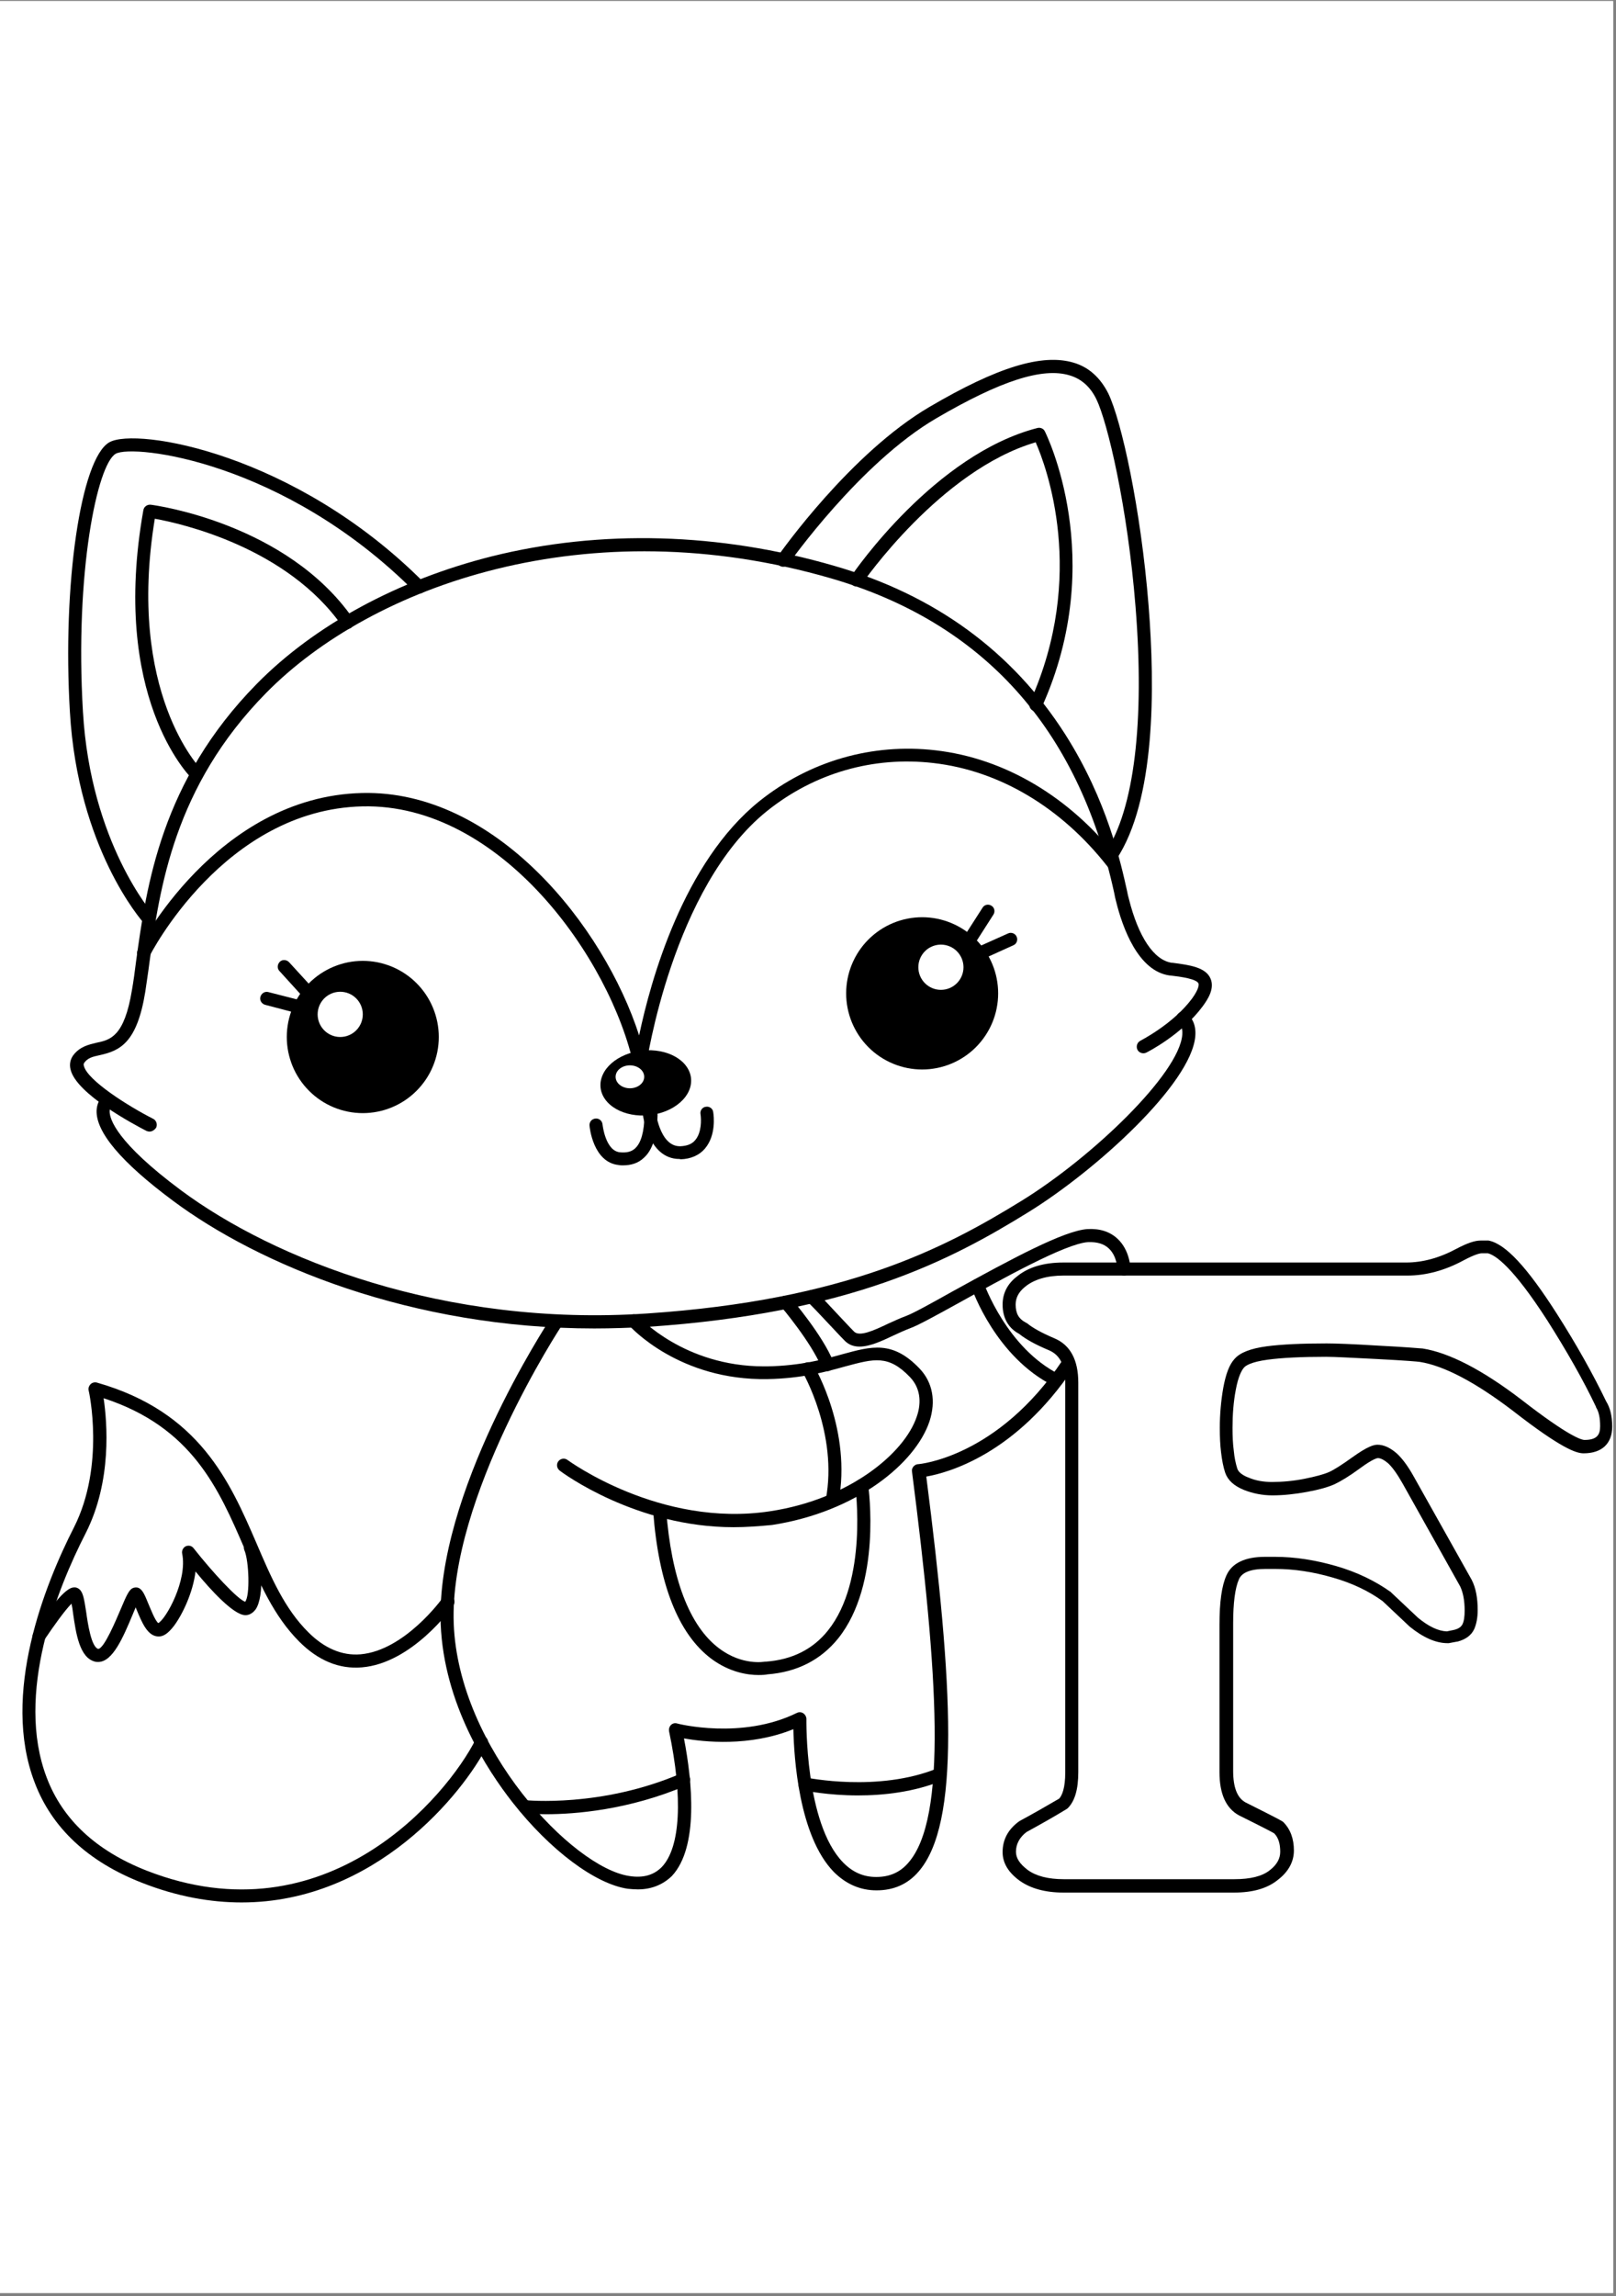 <svg xmlns="http://www.w3.org/2000/svg" xmlns:xlink="http://www.w3.org/1999/xlink" width="559" zoomAndPan="magnify" viewBox="0 0 419.25 595.5" height="794" preserveAspectRatio="xMidYMid meet" version="1.0"><rect x="0" y="0" width="419.25" height="595.5" fill="#808080" stroke="none"/><defs><clipPath id="a12dbc5b1e"><path d="M 0 0.281 L 418.5 0.281 L 418.5 594.719 L 0 594.719 Z M 0 0.281 " clip-rule="nonzero"/></clipPath><clipPath id="930f086457"><path d="M 260 321 L 418.5 321 L 418.5 491 L 260 491 Z M 260 321 " clip-rule="nonzero"/></clipPath></defs><g clip-path="url(#a12dbc5b1e)"><path fill="#ffffff" d="M 0 0.281 L 418.5 0.281 L 418.5 594.719 L 0 594.719 Z M 0 0.281 " fill-opacity="1" fill-rule="nonzero"/><path fill="#ffffff" d="M 0 0.281 L 418.5 0.281 L 418.5 594.719 L 0 594.719 Z M 0 0.281 " fill-opacity="1" fill-rule="nonzero"/></g><g clip-path="url(#930f086457)"><path fill="#000000" d="M 320.172 490.867 L 275.871 490.867 C 271.168 490.867 267.371 489.797 264.566 487.812 C 261.598 485.664 260.113 483.188 260.113 480.375 C 260.113 477.156 261.516 474.512 264.32 472.445 C 264.402 472.363 264.484 472.363 264.566 472.281 C 267.949 470.461 271.414 468.48 274.797 466.496 C 275.539 465.672 276.363 463.77 276.363 459.723 L 276.363 358.598 C 276.363 354.219 275.043 351.496 272.238 350.254 C 268.691 348.77 266.137 347.363 264.402 345.957 C 261.598 344.473 260.113 341.828 260.113 338.359 C 260.113 335.465 261.352 332.988 263.824 331.086 C 266.711 328.691 270.754 327.453 275.871 327.453 L 364.805 327.453 C 369.012 327.453 373.387 326.297 377.84 323.898 C 380.645 322.414 382.625 321.754 384.109 321.754 L 385.844 321.754 C 385.926 321.754 386.09 321.754 386.172 321.754 C 390.547 322.578 396.156 328.609 403.91 340.754 C 409.027 348.77 413.316 356.453 416.699 363.473 C 417.688 365.043 418.266 367.191 418.266 370 C 418.266 374.461 415.543 376.941 410.84 376.941 C 408.945 376.941 405.066 375.699 392.441 365.871 C 382.789 358.516 374.625 354.219 368.352 353.23 C 367.691 353.148 365.219 352.898 357.215 352.484 C 350.617 352.156 346.324 351.906 344.016 351.906 C 337.664 351.906 332.629 352.156 328.918 352.652 C 324.547 353.23 323.145 354.219 322.73 354.715 C 322.152 355.379 321.246 356.945 320.586 360.582 C 320.008 363.641 319.762 366.945 319.762 370.332 C 319.762 372.48 319.844 374.461 320.09 376.277 C 320.254 378.098 320.586 379.582 320.996 380.906 C 321.328 381.98 322.73 382.805 323.887 383.219 C 325.781 384.047 327.844 384.375 329.992 384.375 C 332.629 384.375 335.52 384.129 338.406 383.551 C 341.293 382.973 343.438 382.395 344.758 381.816 C 346.078 381.234 348.141 379.914 350.781 378.016 C 354.824 375.121 356.391 374.711 357.379 374.711 C 358.949 374.711 360.598 375.453 362.246 376.859 C 363.734 378.18 365.219 380.164 366.785 382.973 L 381.801 409.738 C 382.875 411.805 383.367 414.449 383.367 417.586 C 383.367 419.57 383.039 421.223 382.461 422.543 C 381.719 424.113 380.316 425.188 378.172 425.766 C 378.172 425.766 378.09 425.766 378.09 425.766 L 375.859 426.18 C 375.777 426.18 375.613 426.18 375.531 426.18 C 372.477 426.18 369.18 424.691 365.715 421.883 C 365.715 421.883 365.629 421.801 365.629 421.801 L 358.699 415.273 C 355.07 412.629 350.699 410.566 345.746 409.16 C 340.633 407.672 335.684 406.93 330.898 406.93 L 328.258 406.93 C 324.461 406.93 322.152 407.84 321.41 409.656 C 320.422 411.887 319.926 415.77 319.926 421.059 L 319.926 459.309 C 319.926 463.605 320.996 466.332 323.145 467.488 C 332.547 472.199 332.711 472.363 332.961 472.609 C 334.773 474.43 335.684 476.906 335.684 479.965 C 335.684 482.855 334.281 485.418 331.641 487.48 C 328.836 489.797 325.039 490.867 320.172 490.867 Z M 266.301 475.172 C 264.484 476.578 263.578 478.312 263.578 480.293 C 263.578 481.945 264.566 483.434 266.629 485.004 C 268.773 486.574 271.91 487.398 275.953 487.398 L 320.254 487.398 C 324.379 487.398 327.434 486.656 329.414 485.086 C 331.227 483.68 332.137 482.113 332.137 480.293 C 332.137 478.145 331.641 476.578 330.566 475.504 C 330.156 475.254 328.34 474.262 321.492 470.875 C 318.109 469.059 316.379 465.34 316.379 459.641 L 316.379 421.387 C 316.379 415.523 316.957 411.309 318.191 408.582 C 319.594 405.441 322.977 403.789 328.176 403.789 L 330.816 403.789 C 335.93 403.789 341.211 404.617 346.656 406.188 C 352.102 407.758 356.805 410.07 360.762 412.879 C 360.844 412.879 360.844 412.961 360.93 413.043 L 367.859 419.57 C 370.664 421.883 373.137 423.039 375.367 423.125 L 377.348 422.711 C 378.914 422.297 379.242 421.555 379.41 421.305 C 379.82 420.48 379.984 419.238 379.984 417.754 C 379.984 415.109 379.574 413.043 378.832 411.473 L 363.898 384.789 C 362.496 382.309 361.258 380.574 360.102 379.5 C 359.113 378.676 358.207 378.18 357.465 378.18 C 357.379 378.18 356.309 378.262 352.844 380.824 C 350.039 382.891 347.809 384.211 346.242 384.953 C 344.594 385.699 342.281 386.359 339.148 386.938 C 336.012 387.516 333.043 387.848 330.074 387.848 C 327.516 387.848 325.039 387.352 322.73 386.441 C 320.09 385.367 318.523 383.879 317.863 381.98 C 317.367 380.492 317.039 378.758 316.789 376.691 C 316.543 374.711 316.461 372.645 316.461 370.332 C 316.461 366.695 316.789 363.227 317.367 359.922 C 318.027 356.367 318.934 353.891 320.336 352.402 C 321.742 350.832 324.379 349.758 328.672 349.18 C 332.465 348.684 337.664 348.438 344.18 348.438 C 346.574 348.438 350.945 348.602 357.629 349.016 C 364.227 349.348 368.023 349.676 369.094 349.758 C 375.941 350.832 384.605 355.293 394.754 363.062 C 406.883 372.48 410.262 373.469 411.09 373.469 C 414.387 373.469 415.133 372.066 415.133 369.918 C 415.133 367.77 414.801 366.199 414.141 365.125 C 414.059 365.043 414.059 364.961 414.059 364.879 C 410.758 357.938 406.469 350.422 401.438 342.488 C 392.441 328.527 387.988 325.551 386.008 325.059 L 384.441 325.059 C 383.945 325.059 382.707 325.305 379.738 326.875 C 374.871 329.52 369.922 330.84 365.137 330.84 L 275.871 330.84 C 271.664 330.84 268.281 331.832 265.969 333.73 C 264.32 335.055 263.496 336.539 263.496 338.359 C 263.496 340.672 264.32 342.074 266.051 342.984 C 266.137 343.066 266.301 343.148 266.383 343.148 C 267.867 344.391 270.262 345.711 273.559 347.117 C 277.684 348.852 279.746 352.734 279.746 358.598 L 279.746 459.641 C 279.746 464.102 278.84 467.156 277.023 468.977 C 276.941 469.059 276.777 469.141 276.695 469.223 C 273.312 471.289 269.766 473.273 266.301 475.172 Z M 266.301 475.172 " fill-opacity="1" fill-rule="nonzero"/></g><path fill="#000000" d="M 38.762 293.496 C 38.516 293.496 38.27 293.414 38.02 293.332 C 34.969 291.762 19.789 283.75 18.305 277.387 C 17.973 276.066 18.219 274.824 18.965 273.75 C 20.695 271.438 23.004 270.941 25.066 270.445 C 28.617 269.703 32.246 268.879 34.227 256.816 C 34.637 254.5 34.969 252.023 35.297 249.379 C 38.02 229.633 41.816 202.617 66.566 177.422 C 81.582 162.137 103.277 150.402 127.617 144.289 C 155.832 137.27 186.605 138.094 216.469 146.77 C 242.539 154.289 262.668 168.992 276.363 190.473 C 287.254 207.574 290.801 223.934 292.371 230.957 C 292.535 231.863 292.699 232.527 292.863 233.105 C 295.34 243.02 299.383 249.051 304.004 249.711 L 304.168 249.711 C 308.621 250.289 312.832 250.867 314.066 253.84 C 315.141 256.402 313.406 259.129 312.004 261.027 C 306.559 268.383 297.734 272.844 297.402 273.008 C 296.578 273.422 295.504 273.09 295.094 272.266 C 294.68 271.438 295.012 270.363 295.836 269.949 C 295.918 269.867 304.332 265.656 309.281 258.965 C 311.18 256.32 311.016 255.328 310.934 255.078 C 310.438 253.922 306.559 253.344 303.672 253.016 L 303.508 253.016 C 295.258 251.941 291.215 240.539 289.566 233.848 C 289.398 233.27 289.234 232.527 289.07 231.617 C 279.746 188.902 255.078 161.477 215.562 149.992 C 152.531 131.734 96.512 151.809 69.039 179.734 C 45.117 204.023 41.402 230.461 38.762 249.711 C 38.434 252.355 38.02 254.832 37.691 257.227 C 35.547 270.531 31.09 272.512 25.895 273.668 C 23.914 274.082 22.758 274.414 21.852 275.652 C 21.77 275.816 21.602 276.066 21.77 276.477 C 22.676 280.195 33.234 286.887 39.754 290.191 C 40.578 290.605 40.906 291.68 40.496 292.504 C 40 293.168 39.422 293.496 38.762 293.496 Z M 38.762 293.496 " fill-opacity="1" fill-rule="nonzero"/><path fill="#000000" d="M 154.18 344.555 C 106.742 344.555 67.145 328.031 44.867 311.426 C 31.422 301.43 24.82 293.578 25.066 287.961 C 25.234 285.152 26.965 283.996 27.215 283.914 L 28.945 286.805 L 29.027 286.805 C 28.945 286.887 28.449 287.219 28.449 288.293 C 28.449 290.273 30.266 296.305 46.93 308.699 C 70.938 326.543 115.242 344.223 167.875 340.672 C 219.441 337.203 245.098 323.734 265.062 311.426 C 283.297 300.188 305.898 278.543 306.727 268.383 C 306.891 266.562 306.23 265.82 305.734 265.406 C 304.992 264.828 304.992 263.754 305.57 263.012 C 306.148 262.27 307.219 262.27 307.961 262.848 C 309.117 263.836 310.355 265.656 310.109 268.711 C 309.117 281.105 284.203 303.66 266.793 314.398 C 246.5 326.957 220.43 340.59 168.043 344.141 C 163.34 344.391 158.719 344.555 154.18 344.555 Z M 154.18 344.555 " fill-opacity="1" fill-rule="nonzero"/><path fill="#000000" d="M 38.598 240.043 C 38.102 240.043 37.691 239.879 37.359 239.465 C 36.699 238.723 20.199 219.969 18.137 184.691 C 16.156 151.645 20.941 118.926 28.367 114.715 C 35.297 110.75 76.547 117.523 109.961 151.066 C 110.621 151.727 110.621 152.801 109.961 153.461 C 109.301 154.121 108.23 154.121 107.57 153.461 C 73.742 119.59 34.555 115.125 30.02 117.688 C 25.234 120.414 19.375 148.504 21.52 184.609 C 23.5 218.645 39.672 237.07 39.836 237.234 C 40.496 237.895 40.414 238.969 39.672 239.629 C 39.422 239.879 39.012 240.043 38.598 240.043 Z M 38.598 240.043 " fill-opacity="1" fill-rule="nonzero"/><path fill="#000000" d="M 288.246 223.688 C 287.914 223.688 287.586 223.602 287.336 223.438 C 286.594 222.941 286.348 221.867 286.844 221.043 C 294.266 209.805 296.988 187.168 294.598 157.344 C 292.535 131.484 287.336 109.508 284.449 103.559 C 282.883 100.34 280.574 98.273 277.52 97.363 C 270.508 95.215 259.535 98.77 242.871 108.516 C 223.07 120.082 204.754 146.027 204.59 146.273 C 204.012 147.016 203.023 147.266 202.195 146.688 C 201.453 146.109 201.207 145.117 201.785 144.289 C 202.527 143.215 220.676 117.523 241.137 105.543 C 258.875 95.133 270.426 91.664 278.512 94.059 C 282.469 95.215 285.441 97.941 287.504 101.992 C 290.969 109.098 296 132.145 297.98 157.012 C 299.711 178.66 299.711 207.656 289.648 222.859 C 289.316 223.355 288.824 223.688 288.246 223.688 Z M 288.246 223.688 " fill-opacity="1" fill-rule="nonzero"/><path fill="#000000" d="M 51.055 202.535 C 50.645 202.535 50.23 202.371 49.902 202.039 C 48.992 201.215 28.617 180.559 37.195 132.312 C 37.359 131.402 38.188 130.824 39.094 130.906 C 40.496 131.07 74.402 135.781 91.562 160.402 C 92.141 161.145 91.895 162.219 91.152 162.797 C 90.41 163.375 89.336 163.129 88.758 162.383 C 74.484 141.977 47.094 135.781 40.164 134.543 C 32.742 179.734 52.047 199.395 52.211 199.562 C 52.871 200.223 52.871 201.297 52.211 201.957 C 51.879 202.371 51.469 202.535 51.055 202.535 Z M 51.055 202.535 " fill-opacity="1" fill-rule="nonzero"/><path fill="#000000" d="M 268.691 184.523 C 268.445 184.523 268.199 184.441 268.031 184.359 C 267.207 183.945 266.793 182.957 267.207 182.129 C 282.059 149.246 271.414 120.91 268.691 114.715 C 243.941 121.984 223.895 151.066 223.648 151.395 C 223.152 152.141 222.078 152.387 221.254 151.809 C 220.512 151.312 220.266 150.238 220.844 149.414 C 221.75 148.09 242.539 117.852 269.188 110.996 C 269.93 110.832 270.754 111.16 271.086 111.906 C 271.25 112.234 287.668 144.953 270.262 183.449 C 269.93 184.195 269.352 184.523 268.691 184.523 Z M 268.691 184.523 " fill-opacity="1" fill-rule="nonzero"/><path fill="#000000" d="M 166.145 278.047 C 165.32 278.047 164.66 277.469 164.492 276.727 C 158.473 248.637 129.844 208.32 94.039 209.145 C 58.152 209.973 38.93 247.645 38.762 248.059 C 38.352 248.883 37.359 249.215 36.453 248.801 C 35.629 248.387 35.297 247.398 35.711 246.488 C 35.875 246.074 56.004 206.582 93.957 205.676 C 128.523 204.848 156.656 240.125 165.812 268.547 C 168.785 254.336 177.281 223.602 197.082 207.742 C 210.035 197.414 226.203 192.703 242.703 194.605 C 260.691 196.668 277.52 206.668 290.059 222.695 C 290.637 223.438 290.473 224.512 289.73 225.09 C 288.988 225.668 287.914 225.504 287.336 224.758 C 275.375 209.477 259.371 199.891 242.211 197.91 C 226.617 196.09 211.355 200.469 199.062 210.301 C 174.395 230.047 167.711 275.98 167.629 276.395 C 167.711 277.387 167.051 278.047 166.145 278.047 C 166.227 278.047 166.145 278.047 166.145 278.047 Z M 166.145 278.047 " fill-opacity="1" fill-rule="nonzero"/><path fill="#000000" d="M 179.281 279.676 C 179.336 280.227 179.316 280.781 179.219 281.336 C 179.125 281.891 178.953 282.438 178.711 282.977 C 178.465 283.516 178.152 284.035 177.77 284.535 C 177.391 285.035 176.945 285.508 176.438 285.953 C 175.934 286.398 175.375 286.805 174.766 287.176 C 174.156 287.547 173.504 287.871 172.812 288.156 C 172.121 288.438 171.406 288.672 170.66 288.855 C 169.914 289.039 169.156 289.168 168.387 289.246 C 167.617 289.324 166.848 289.348 166.078 289.316 C 165.312 289.285 164.562 289.199 163.828 289.062 C 163.098 288.922 162.395 288.734 161.723 288.492 C 161.051 288.25 160.422 287.965 159.84 287.629 C 159.254 287.293 158.727 286.922 158.25 286.504 C 157.777 286.09 157.367 285.645 157.02 285.164 C 156.676 284.688 156.398 284.184 156.195 283.66 C 155.988 283.137 155.859 282.598 155.805 282.047 C 155.75 281.496 155.77 280.945 155.863 280.387 C 155.961 279.832 156.133 279.285 156.375 278.75 C 156.617 278.211 156.93 277.691 157.312 277.188 C 157.695 276.688 158.141 276.215 158.645 275.77 C 159.152 275.328 159.711 274.918 160.32 274.551 C 160.93 274.18 161.578 273.852 162.27 273.57 C 162.961 273.285 163.68 273.055 164.426 272.871 C 165.168 272.688 165.926 272.555 166.699 272.477 C 167.469 272.398 168.238 272.375 169.004 272.406 C 169.77 272.438 170.52 272.523 171.254 272.664 C 171.988 272.801 172.691 272.992 173.363 273.23 C 174.035 273.473 174.66 273.762 175.246 274.094 C 175.828 274.43 176.359 274.805 176.832 275.219 C 177.309 275.633 177.719 276.078 178.062 276.559 C 178.41 277.039 178.684 277.539 178.891 278.062 C 179.094 278.59 179.227 279.125 179.281 279.676 Z M 179.281 279.676 " fill-opacity="1" fill-rule="nonzero"/><path fill="#ffffff" d="M 167.133 279.285 C 167.133 279.68 167.039 280.062 166.852 280.426 C 166.664 280.789 166.395 281.109 166.047 281.391 C 165.699 281.668 165.297 281.883 164.844 282.035 C 164.387 282.188 163.914 282.262 163.422 282.262 C 162.93 282.262 162.457 282.188 162 282.035 C 161.547 281.883 161.145 281.668 160.797 281.391 C 160.449 281.109 160.18 280.789 159.992 280.426 C 159.805 280.062 159.711 279.68 159.711 279.285 C 159.711 278.891 159.805 278.512 159.992 278.148 C 160.18 277.785 160.449 277.461 160.797 277.184 C 161.145 276.906 161.547 276.691 162 276.539 C 162.457 276.387 162.93 276.312 163.422 276.312 C 163.914 276.312 164.387 276.387 164.844 276.539 C 165.297 276.691 165.699 276.906 166.047 277.184 C 166.395 277.461 166.664 277.785 166.852 278.148 C 167.039 278.512 167.133 278.891 167.133 279.285 Z M 167.133 279.285 " fill-opacity="1" fill-rule="nonzero"/><path fill="#000000" d="M 176.293 300.602 C 167.875 300.602 166.641 288.457 166.641 287.961 C 166.555 287.055 167.215 286.227 168.207 286.145 C 169.113 286.062 169.938 286.723 170.023 287.715 C 170.023 287.879 171.012 297.297 176.375 297.297 C 176.457 297.297 176.457 297.297 176.539 297.297 C 178.273 297.215 179.59 296.719 180.418 295.645 C 181.984 293.746 181.984 290.523 181.738 288.953 C 181.57 288.043 182.23 287.137 183.141 287.055 C 184.047 286.887 184.953 287.547 185.035 288.457 C 185.203 289.449 185.777 294.406 182.973 297.793 C 181.488 299.609 179.262 300.602 176.539 300.684 C 176.457 300.602 176.375 300.602 176.293 300.602 Z M 176.293 300.602 " fill-opacity="1" fill-rule="nonzero"/><path fill="#000000" d="M 161.605 302.254 C 161.277 302.254 160.863 302.254 160.535 302.172 C 153.852 301.512 152.945 292.258 152.945 291.926 C 152.863 291.02 153.52 290.191 154.512 290.109 C 155.418 290.027 156.242 290.688 156.328 291.68 C 156.328 291.762 157.07 298.535 160.863 298.867 C 162.598 299.031 163.836 298.703 164.742 297.875 C 166.309 296.473 167.133 293.578 167.215 289.117 C 167.215 288.211 167.961 287.465 168.949 287.465 C 169.855 287.465 170.598 288.293 170.598 289.199 C 170.434 294.652 169.277 298.371 166.969 300.355 C 165.566 301.676 163.75 302.254 161.605 302.254 Z M 161.605 302.254 " fill-opacity="1" fill-rule="nonzero"/><path fill="#000000" d="M 113.84 268.961 C 113.84 269.605 113.809 270.25 113.742 270.895 C 113.68 271.539 113.586 272.176 113.461 272.812 C 113.332 273.445 113.176 274.074 112.988 274.691 C 112.801 275.309 112.586 275.918 112.336 276.516 C 112.09 277.113 111.816 277.699 111.512 278.27 C 111.207 278.84 110.875 279.391 110.516 279.93 C 110.156 280.469 109.773 280.984 109.363 281.484 C 108.953 281.984 108.52 282.465 108.062 282.922 C 107.605 283.379 107.129 283.812 106.629 284.223 C 106.129 284.633 105.613 285.02 105.074 285.379 C 104.539 285.738 103.984 286.07 103.414 286.375 C 102.848 286.68 102.262 286.953 101.668 287.203 C 101.07 287.449 100.461 287.668 99.844 287.855 C 99.227 288.043 98.602 288.199 97.969 288.324 C 97.336 288.453 96.695 288.547 96.055 288.609 C 95.41 288.672 94.766 288.707 94.121 288.707 C 93.477 288.707 92.832 288.672 92.188 288.609 C 91.547 288.547 90.906 288.453 90.273 288.324 C 89.641 288.199 89.016 288.043 88.398 287.855 C 87.781 287.668 87.172 287.449 86.574 287.203 C 85.98 286.953 85.395 286.68 84.824 286.375 C 84.258 286.07 83.703 285.738 83.168 285.379 C 82.629 285.02 82.113 284.633 81.613 284.223 C 81.113 283.812 80.637 283.379 80.18 282.922 C 79.723 282.465 79.289 281.984 78.879 281.484 C 78.469 280.984 78.086 280.469 77.727 279.93 C 77.367 279.391 77.035 278.84 76.73 278.27 C 76.426 277.699 76.152 277.113 75.902 276.516 C 75.656 275.918 75.441 275.309 75.254 274.691 C 75.066 274.074 74.91 273.445 74.781 272.812 C 74.656 272.176 74.562 271.539 74.5 270.895 C 74.434 270.25 74.402 269.605 74.402 268.961 C 74.402 268.312 74.434 267.668 74.5 267.023 C 74.562 266.379 74.656 265.742 74.781 265.109 C 74.91 264.473 75.066 263.848 75.254 263.227 C 75.441 262.609 75.656 262 75.902 261.402 C 76.152 260.805 76.426 260.223 76.73 259.652 C 77.035 259.082 77.367 258.527 77.727 257.988 C 78.086 257.453 78.469 256.934 78.879 256.434 C 79.289 255.934 79.723 255.453 80.18 254.996 C 80.637 254.539 81.113 254.105 81.613 253.695 C 82.113 253.285 82.629 252.902 83.168 252.543 C 83.703 252.184 84.258 251.852 84.824 251.547 C 85.395 251.242 85.98 250.965 86.574 250.719 C 87.172 250.469 87.781 250.254 88.398 250.066 C 89.016 249.875 89.641 249.719 90.273 249.594 C 90.906 249.469 91.547 249.371 92.188 249.309 C 92.832 249.246 93.477 249.215 94.121 249.215 C 94.766 249.215 95.41 249.246 96.055 249.309 C 96.695 249.371 97.336 249.469 97.969 249.594 C 98.602 249.719 99.227 249.875 99.844 250.066 C 100.461 250.254 101.07 250.469 101.668 250.719 C 102.262 250.965 102.848 251.242 103.414 251.547 C 103.984 251.852 104.539 252.184 105.074 252.543 C 105.613 252.902 106.129 253.285 106.629 253.695 C 107.129 254.105 107.605 254.539 108.062 254.996 C 108.52 255.453 108.953 255.934 109.363 256.434 C 109.773 256.934 110.156 257.453 110.516 257.988 C 110.875 258.527 111.207 259.082 111.512 259.652 C 111.816 260.223 112.09 260.805 112.336 261.402 C 112.586 262 112.801 262.609 112.988 263.227 C 113.176 263.848 113.332 264.473 113.461 265.109 C 113.586 265.742 113.68 266.379 113.742 267.023 C 113.809 267.668 113.84 268.312 113.84 268.961 Z M 113.84 268.961 " fill-opacity="1" fill-rule="nonzero"/><path fill="#ffffff" d="M 94.121 263.094 C 94.121 263.48 94.082 263.859 94.008 264.238 C 93.934 264.617 93.824 264.984 93.676 265.34 C 93.527 265.695 93.348 266.031 93.133 266.352 C 92.922 266.672 92.676 266.969 92.406 267.242 C 92.133 267.516 91.836 267.758 91.52 267.973 C 91.199 268.184 90.859 268.367 90.504 268.512 C 90.148 268.66 89.785 268.773 89.406 268.848 C 89.027 268.922 88.648 268.961 88.262 268.961 C 87.879 268.961 87.496 268.922 87.121 268.848 C 86.742 268.773 86.379 268.66 86.023 268.512 C 85.668 268.367 85.328 268.184 85.008 267.973 C 84.688 267.758 84.395 267.516 84.121 267.242 C 83.848 266.969 83.605 266.672 83.395 266.352 C 83.18 266.031 83 265.695 82.852 265.34 C 82.703 264.984 82.594 264.617 82.52 264.238 C 82.445 263.859 82.406 263.48 82.406 263.094 C 82.406 262.707 82.445 262.328 82.52 261.949 C 82.594 261.57 82.703 261.203 82.852 260.848 C 83 260.492 83.18 260.156 83.395 259.836 C 83.605 259.516 83.848 259.219 84.121 258.945 C 84.395 258.672 84.688 258.43 85.008 258.215 C 85.328 258.004 85.668 257.82 86.023 257.676 C 86.379 257.527 86.742 257.414 87.121 257.34 C 87.496 257.266 87.879 257.227 88.262 257.227 C 88.648 257.227 89.027 257.266 89.406 257.34 C 89.785 257.414 90.148 257.527 90.504 257.676 C 90.859 257.82 91.199 258.004 91.52 258.215 C 91.836 258.43 92.133 258.672 92.406 258.945 C 92.676 259.219 92.922 259.516 93.133 259.836 C 93.348 260.156 93.527 260.492 93.676 260.848 C 93.824 261.203 93.934 261.57 94.008 261.949 C 94.082 262.328 94.121 262.707 94.121 263.094 Z M 94.121 263.094 " fill-opacity="1" fill-rule="nonzero"/><path fill="#000000" d="M 77.375 262.848 C 77.207 262.848 77.125 262.848 76.961 262.762 L 68.793 260.617 C 67.887 260.367 67.309 259.457 67.555 258.551 C 67.805 257.641 68.711 257.062 69.617 257.312 L 77.043 259.211 L 78.363 258.301 L 72.504 251.859 C 71.848 251.195 71.93 250.121 72.59 249.461 C 73.25 248.801 74.32 248.883 74.98 249.543 L 82.242 257.477 C 82.57 257.805 82.734 258.301 82.652 258.797 C 82.57 259.293 82.324 259.707 81.91 260.035 L 78.281 262.434 C 78.035 262.762 77.703 262.848 77.375 262.848 Z M 77.375 262.848 " fill-opacity="1" fill-rule="nonzero"/><path fill="#000000" d="M 258.957 257.641 C 258.957 258.289 258.926 258.934 258.863 259.578 C 258.801 260.219 258.703 260.859 258.578 261.492 C 258.453 262.129 258.297 262.754 258.109 263.371 C 257.922 263.992 257.703 264.602 257.457 265.199 C 257.211 265.797 256.934 266.379 256.629 266.949 C 256.324 267.52 255.992 268.074 255.633 268.609 C 255.277 269.148 254.891 269.668 254.48 270.168 C 254.07 270.668 253.641 271.145 253.184 271.602 C 252.727 272.062 252.246 272.496 251.75 272.906 C 251.25 273.316 250.73 273.699 250.195 274.059 C 249.656 274.418 249.105 274.75 248.535 275.055 C 247.965 275.359 247.383 275.637 246.785 275.883 C 246.188 276.133 245.582 276.348 244.965 276.535 C 244.344 276.723 243.719 276.883 243.086 277.008 C 242.453 277.133 241.816 277.227 241.172 277.293 C 240.531 277.355 239.887 277.387 239.238 277.387 C 238.594 277.387 237.949 277.355 237.309 277.293 C 236.664 277.227 236.027 277.133 235.395 277.008 C 234.758 276.883 234.133 276.723 233.516 276.535 C 232.898 276.348 232.289 276.133 231.695 275.883 C 231.098 275.637 230.516 275.359 229.945 275.055 C 229.375 274.75 228.82 274.418 228.285 274.059 C 227.75 273.699 227.23 273.316 226.73 272.906 C 226.23 272.496 225.754 272.062 225.297 271.602 C 224.84 271.145 224.406 270.668 223.996 270.168 C 223.59 269.668 223.203 269.148 222.844 268.609 C 222.484 268.074 222.156 267.52 221.852 266.949 C 221.547 266.379 221.27 265.793 221.023 265.199 C 220.777 264.602 220.559 263.992 220.371 263.371 C 220.184 262.754 220.027 262.129 219.902 261.492 C 219.773 260.859 219.68 260.219 219.617 259.578 C 219.555 258.934 219.523 258.289 219.523 257.641 C 219.523 256.996 219.555 256.348 219.617 255.707 C 219.68 255.062 219.773 254.422 219.902 253.789 C 220.027 253.156 220.184 252.527 220.371 251.91 C 220.559 251.289 220.777 250.684 221.023 250.086 C 221.27 249.488 221.547 248.902 221.852 248.332 C 222.156 247.762 222.484 247.207 222.844 246.672 C 223.203 246.133 223.59 245.613 223.996 245.113 C 224.406 244.613 224.84 244.137 225.297 243.68 C 225.754 243.223 226.23 242.789 226.73 242.379 C 227.23 241.969 227.75 241.582 228.285 241.223 C 228.82 240.863 229.375 240.531 229.945 240.227 C 230.516 239.922 231.098 239.645 231.695 239.398 C 232.289 239.152 232.898 238.934 233.516 238.746 C 234.133 238.559 234.758 238.402 235.395 238.273 C 236.027 238.148 236.664 238.055 237.309 237.992 C 237.949 237.926 238.594 237.895 239.238 237.895 C 239.887 237.895 240.531 237.926 241.172 237.992 C 241.816 238.055 242.453 238.148 243.086 238.273 C 243.719 238.402 244.344 238.559 244.965 238.746 C 245.582 238.934 246.188 239.152 246.785 239.398 C 247.383 239.645 247.965 239.922 248.535 240.227 C 249.105 240.531 249.656 240.863 250.195 241.223 C 250.73 241.582 251.25 241.969 251.75 242.379 C 252.246 242.789 252.727 243.223 253.184 243.68 C 253.641 244.137 254.07 244.613 254.48 245.113 C 254.891 245.613 255.277 246.133 255.633 246.672 C 255.992 247.207 256.324 247.762 256.629 248.332 C 256.934 248.902 257.211 249.488 257.457 250.086 C 257.703 250.684 257.922 251.289 258.109 251.91 C 258.297 252.527 258.453 253.156 258.578 253.789 C 258.703 254.422 258.801 255.062 258.863 255.707 C 258.926 256.348 258.957 256.996 258.957 257.641 Z M 258.957 257.641 " fill-opacity="1" fill-rule="nonzero"/><path fill="#ffffff" d="M 249.965 250.867 C 249.965 251.25 249.926 251.633 249.852 252.012 C 249.777 252.391 249.664 252.754 249.52 253.109 C 249.371 253.469 249.191 253.805 248.977 254.125 C 248.766 254.445 248.52 254.742 248.25 255.016 C 247.977 255.285 247.68 255.531 247.363 255.742 C 247.043 255.957 246.703 256.137 246.348 256.285 C 245.992 256.434 245.629 256.543 245.25 256.621 C 244.871 256.695 244.492 256.73 244.105 256.73 C 243.723 256.73 243.34 256.695 242.965 256.621 C 242.586 256.543 242.223 256.434 241.867 256.285 C 241.512 256.137 241.172 255.957 240.852 255.742 C 240.531 255.531 240.238 255.285 239.965 255.016 C 239.691 254.742 239.449 254.445 239.238 254.125 C 239.023 253.805 238.844 253.469 238.695 253.109 C 238.547 252.754 238.438 252.387 238.363 252.012 C 238.285 251.633 238.25 251.25 238.25 250.867 C 238.25 250.48 238.285 250.102 238.363 249.723 C 238.438 249.344 238.547 248.977 238.695 248.621 C 238.844 248.266 239.023 247.93 239.238 247.609 C 239.449 247.289 239.691 246.992 239.965 246.719 C 240.238 246.445 240.531 246.203 240.852 245.988 C 241.172 245.773 241.512 245.594 241.867 245.449 C 242.223 245.301 242.586 245.188 242.965 245.113 C 243.34 245.039 243.723 245 244.105 245 C 244.492 245 244.871 245.039 245.25 245.113 C 245.629 245.188 245.992 245.301 246.348 245.449 C 246.703 245.594 247.043 245.773 247.363 245.988 C 247.68 246.203 247.977 246.445 248.25 246.719 C 248.52 246.992 248.766 247.289 248.977 247.609 C 249.191 247.93 249.371 248.266 249.52 248.621 C 249.664 248.977 249.777 249.344 249.852 249.723 C 249.926 250.102 249.965 250.48 249.965 250.867 Z M 249.965 250.867 " fill-opacity="1" fill-rule="nonzero"/><path fill="#000000" d="M 254.504 248.883 C 254.254 248.883 254.008 248.801 253.844 248.719 L 249.883 246.902 C 249.469 246.734 249.059 246.324 248.977 245.828 C 248.809 245.332 248.891 244.836 249.141 244.422 L 254.914 235.418 C 255.41 234.59 256.48 234.426 257.227 234.922 C 258.051 235.418 258.215 236.492 257.719 237.234 L 253.016 244.586 L 254.504 245.25 L 261.516 242.109 C 262.34 241.695 263.414 242.109 263.742 242.934 C 264.156 243.762 263.742 244.836 262.918 245.164 L 255.246 248.637 C 254.996 248.801 254.75 248.883 254.504 248.883 Z M 254.504 248.883 " fill-opacity="1" fill-rule="nonzero"/><path fill="#000000" d="M 165.484 490.043 C 164.66 490.043 163.75 489.961 162.844 489.879 C 154.43 488.637 142.715 479.883 132.98 467.488 C 126.379 459.062 115.16 441.961 114.332 421.223 C 113.012 387.434 141.805 343.562 142.961 341.746 C 143.457 341 144.527 340.754 145.355 341.25 C 146.098 341.746 146.344 342.82 145.848 343.645 C 145.52 344.059 116.48 388.426 117.715 421.141 C 118.953 453.445 148.652 484.426 163.258 486.574 C 166.887 487.152 169.691 486.324 171.754 484.176 C 176.539 479.055 177.199 466.25 173.57 448.98 C 173.488 448.402 173.652 447.824 174.062 447.414 C 174.477 447 175.055 446.836 175.633 447 C 175.797 447.082 192.461 451.297 206.734 444.273 C 207.23 444.023 207.891 444.023 208.383 444.355 C 208.879 444.688 209.211 445.266 209.211 445.844 C 209.211 446.09 208.797 472.859 218.695 483.02 C 221.172 485.582 223.977 486.82 227.277 486.82 C 227.277 486.82 227.359 486.82 227.359 486.82 C 230.742 486.82 233.465 485.664 235.609 483.188 C 245.84 471.621 243.363 434.277 236.602 381.648 C 236.516 381.152 236.684 380.742 237.012 380.328 C 237.344 379.996 237.754 379.75 238.25 379.75 C 238.414 379.75 258.875 378.016 275.703 352.734 C 276.199 351.988 277.273 351.742 278.098 352.238 C 278.84 352.734 279.086 353.809 278.594 354.633 C 263.496 377.27 245.922 381.98 240.312 382.973 C 247.242 437.086 249.223 473.023 238.25 485.5 C 235.445 488.723 231.816 490.289 227.441 490.289 C 227.441 490.289 227.359 490.289 227.359 490.289 C 223.152 490.289 219.441 488.637 216.305 485.5 C 207.23 476.164 205.992 455.84 205.828 448.488 C 194.441 453.113 182.562 451.793 177.445 450.883 C 179.59 461.953 181.324 479.055 174.312 486.574 C 172 488.805 169.031 490.043 165.484 490.043 Z M 165.484 490.043 " fill-opacity="1" fill-rule="nonzero"/><path fill="#000000" d="M 222.988 349.262 C 221.586 349.262 220.266 348.852 219.191 347.777 C 217.871 346.453 216.223 344.637 214.57 342.902 C 212.508 340.672 210.363 338.441 209.457 337.613 C 208.715 337.035 208.715 335.961 209.293 335.219 C 209.871 334.477 211.023 334.477 211.684 335.055 C 212.758 335.961 214.82 338.191 217.047 340.59 C 218.695 342.324 220.348 344.141 221.586 345.379 C 222.988 346.785 226.781 345.051 230.41 343.316 C 231.898 342.652 233.465 341.91 235.031 341.332 C 236.848 340.672 241.633 338.027 247.078 334.973 C 262.668 326.379 276.035 319.191 282.141 318.777 C 285.359 318.613 287.914 319.438 289.895 321.258 C 293.195 324.312 293.277 328.941 293.277 329.105 C 293.277 330.016 292.535 330.84 291.629 330.84 C 290.719 330.84 289.977 330.098 289.895 329.188 C 289.895 329.105 289.812 325.719 287.586 323.734 C 286.348 322.578 284.531 322.082 282.305 322.164 C 276.449 322.496 259.781 331.832 248.727 337.945 C 242.871 341.168 238.25 343.727 236.188 344.473 C 234.703 345.051 233.219 345.711 231.816 346.371 C 228.844 347.777 225.711 349.262 222.988 349.262 Z M 222.988 349.262 " fill-opacity="1" fill-rule="nonzero"/><path fill="#000000" d="M 274.055 359.59 C 273.809 359.59 273.559 359.508 273.312 359.426 C 258.379 351.988 252.273 334.641 252.027 333.898 C 251.695 332.988 252.191 332.078 253.102 331.75 C 254.008 331.418 254.914 331.914 255.246 332.824 C 255.328 332.988 261.184 349.594 274.797 356.449 C 275.621 356.863 275.953 357.855 275.539 358.766 C 275.293 359.176 274.633 359.59 274.055 359.59 Z M 274.055 359.59 " fill-opacity="1" fill-rule="nonzero"/><path fill="#000000" d="M 190.316 396.105 C 165.152 396.105 146.098 382.145 145.188 381.402 C 144.445 380.824 144.281 379.75 144.859 379.004 C 145.438 378.262 146.508 378.098 147.25 378.676 C 147.5 378.84 171.258 396.273 199.723 391.977 C 220.184 388.918 234.621 377.023 237.836 367.438 C 238.828 364.629 239.238 360.5 236.105 357.195 C 230.496 351.328 226.781 352.402 219.355 354.387 C 214.324 355.789 208.055 357.523 199.145 357.691 C 176.293 358.105 163.668 344.305 163.176 343.727 C 162.516 343.066 162.598 341.992 163.34 341.332 C 164 340.672 165.07 340.754 165.73 341.496 C 165.898 341.746 177.613 354.387 198.156 354.387 C 198.484 354.387 198.812 354.387 199.145 354.387 C 207.723 354.219 213.746 352.566 218.531 351.246 C 226.121 349.18 231.566 347.609 238.578 354.965 C 241.961 358.516 242.871 363.391 241.137 368.68 C 237.508 379.5 222.246 392.141 200.301 395.527 C 196.836 395.859 193.535 396.105 190.316 396.105 Z M 190.316 396.105 " fill-opacity="1" fill-rule="nonzero"/><path fill="#000000" d="M 215.891 390.902 C 215.809 390.902 215.645 390.902 215.562 390.902 C 214.656 390.738 213.996 389.828 214.242 388.918 C 217.461 371.902 208.301 356.039 208.219 355.871 C 207.723 355.047 207.973 354.055 208.797 353.559 C 209.621 353.062 210.613 353.312 211.105 354.137 C 211.52 354.801 221.008 371.238 217.543 389.496 C 217.379 390.324 216.719 390.902 215.891 390.902 Z M 215.891 390.902 " fill-opacity="1" fill-rule="nonzero"/><path fill="#000000" d="M 214.656 355.625 C 213.996 355.625 213.336 355.211 213.086 354.551 C 210.445 348.105 202.691 338.938 202.609 338.855 C 202.031 338.109 202.113 337.035 202.773 336.457 C 203.516 335.879 204.59 335.961 205.168 336.625 C 205.496 337.035 213.418 346.289 216.223 353.23 C 216.551 354.137 216.141 355.129 215.312 355.461 C 215.066 355.625 214.82 355.625 214.656 355.625 Z M 214.656 355.625 " fill-opacity="1" fill-rule="nonzero"/><path fill="#000000" d="M 196.75 434.441 C 194.027 434.441 189.328 433.781 184.543 430.227 C 175.961 423.785 170.848 410.812 169.445 391.812 C 169.363 390.902 170.105 390.078 171.012 389.992 C 171.918 389.91 172.742 390.656 172.828 391.562 C 174.148 409.324 178.848 421.719 186.523 427.5 C 192.625 432.129 198.402 430.973 198.484 430.973 C 198.566 430.973 198.648 430.973 198.73 430.973 C 205.496 430.477 210.941 427.75 214.82 422.875 C 225.215 409.906 221.914 385.781 221.914 385.531 C 221.75 384.625 222.41 383.715 223.316 383.633 C 224.223 383.469 225.133 384.129 225.215 385.035 C 225.379 386.109 228.762 410.812 217.461 424.941 C 212.922 430.559 206.734 433.699 199.062 434.277 C 198.812 434.359 197.988 434.441 196.75 434.441 Z M 196.75 434.441 " fill-opacity="1" fill-rule="nonzero"/><path fill="#000000" d="M 141.641 470.547 C 138.258 470.547 136.195 470.297 135.949 470.297 C 135.043 470.215 134.383 469.391 134.465 468.398 C 134.547 467.488 135.371 466.828 136.363 466.91 C 136.527 466.91 155.996 468.895 176.703 459.969 C 177.527 459.641 178.602 459.969 178.934 460.879 C 179.262 461.707 178.934 462.781 178.023 463.109 C 163.09 469.473 149.148 470.547 141.641 470.547 Z M 141.641 470.547 " fill-opacity="1" fill-rule="nonzero"/><path fill="#000000" d="M 222.574 465.672 C 214.738 465.672 208.961 464.434 208.469 464.348 C 207.559 464.184 206.98 463.273 207.148 462.367 C 207.312 461.457 208.219 460.879 209.125 461.043 C 209.293 461.043 227.773 464.926 243.199 458.648 C 244.105 458.316 245.098 458.73 245.426 459.559 C 245.758 460.465 245.344 461.457 244.52 461.789 C 237.094 464.844 229.094 465.672 222.574 465.672 Z M 222.574 465.672 " fill-opacity="1" fill-rule="nonzero"/><path fill="#000000" d="M 62.688 493.43 C 54.688 493.43 46.023 491.941 36.781 488.309 C 22.84 482.855 13.434 474.098 8.98 462.285 C 0.234 439.398 11.621 410.977 19.211 396.105 C 27.297 380.078 23.09 360.914 23.004 360.664 C 22.84 360.086 23.09 359.426 23.5 359.012 C 23.914 358.598 24.574 358.434 25.152 358.598 C 51.797 366.199 59.637 384.293 66.566 400.32 C 70.277 408.996 73.824 417.258 80.012 423.371 C 84.137 427.5 88.758 429.484 93.543 429.07 C 105.012 428.082 114.746 414.613 114.828 414.449 C 115.406 413.703 116.395 413.539 117.223 414.035 C 117.965 414.613 118.129 415.605 117.633 416.43 C 117.223 417.008 106.91 431.387 93.875 432.457 C 88.016 432.953 82.57 430.723 77.621 425.766 C 71.02 419.156 67.391 410.648 63.43 401.645 C 56.75 386.191 49.902 370.164 26.883 362.648 C 27.789 368.844 29.109 384.047 22.262 397.594 C 14.84 412.051 3.867 439.398 12.117 461.043 C 16.242 471.949 24.984 480.047 38.02 485.168 C 84.715 503.426 116.066 465.754 123.41 451.129 C 123.82 450.305 124.812 449.973 125.719 450.387 C 126.543 450.801 126.875 451.793 126.461 452.699 C 120.191 465.094 97.34 493.43 62.688 493.43 Z M 62.688 493.43 " fill-opacity="1" fill-rule="nonzero"/><path fill="#000000" d="M 25.48 431.055 C 25.234 431.055 24.902 431.055 24.656 430.973 C 20.613 429.98 19.707 423.617 18.965 418.496 C 18.879 417.672 18.715 416.68 18.551 415.934 C 16.816 417.672 13.93 421.719 11.539 425.27 C 11.043 426.098 9.969 426.262 9.227 425.766 C 8.402 425.27 8.238 424.195 8.734 423.453 C 16.156 411.969 18.387 411.805 19.129 411.723 C 19.789 411.641 20.449 411.969 20.859 412.465 C 21.602 413.375 21.852 414.863 22.344 418 C 22.758 420.977 23.664 427.172 25.48 427.668 C 27.047 427.586 30.184 419.984 31.254 417.504 C 32.988 413.375 33.566 412.137 34.719 411.805 C 35.297 411.641 35.875 411.723 36.289 412.051 C 37.113 412.629 37.609 413.789 38.516 416.02 C 39.094 417.34 40.25 420.398 41.074 420.977 C 43.137 419.82 48.664 409.82 47.262 402.965 C 47.094 402.223 47.508 401.395 48.168 401.062 C 48.91 400.734 49.734 400.898 50.23 401.559 C 55.18 407.84 61.617 414.777 63.598 415.441 C 64.914 413.871 64.586 404.863 63.43 402.137 C 63.02 401.312 63.43 400.238 64.34 399.906 C 65.164 399.578 66.234 399.906 66.566 400.816 C 67.805 403.625 68.711 413.953 66.316 417.422 C 65.574 418.414 64.586 418.992 63.512 418.91 C 60.543 418.746 54.77 412.547 50.727 407.59 C 50.066 413.043 47.344 418.746 45.117 421.719 C 43.715 423.535 42.477 424.445 41.238 424.445 C 38.27 424.527 36.781 420.727 35.379 417.34 C 35.297 417.176 35.215 417.008 35.215 416.844 C 34.969 417.504 34.637 418.168 34.391 418.828 C 31.996 424.527 29.277 431.055 25.48 431.055 Z M 25.48 431.055 " fill-opacity="1" fill-rule="nonzero"/></svg>